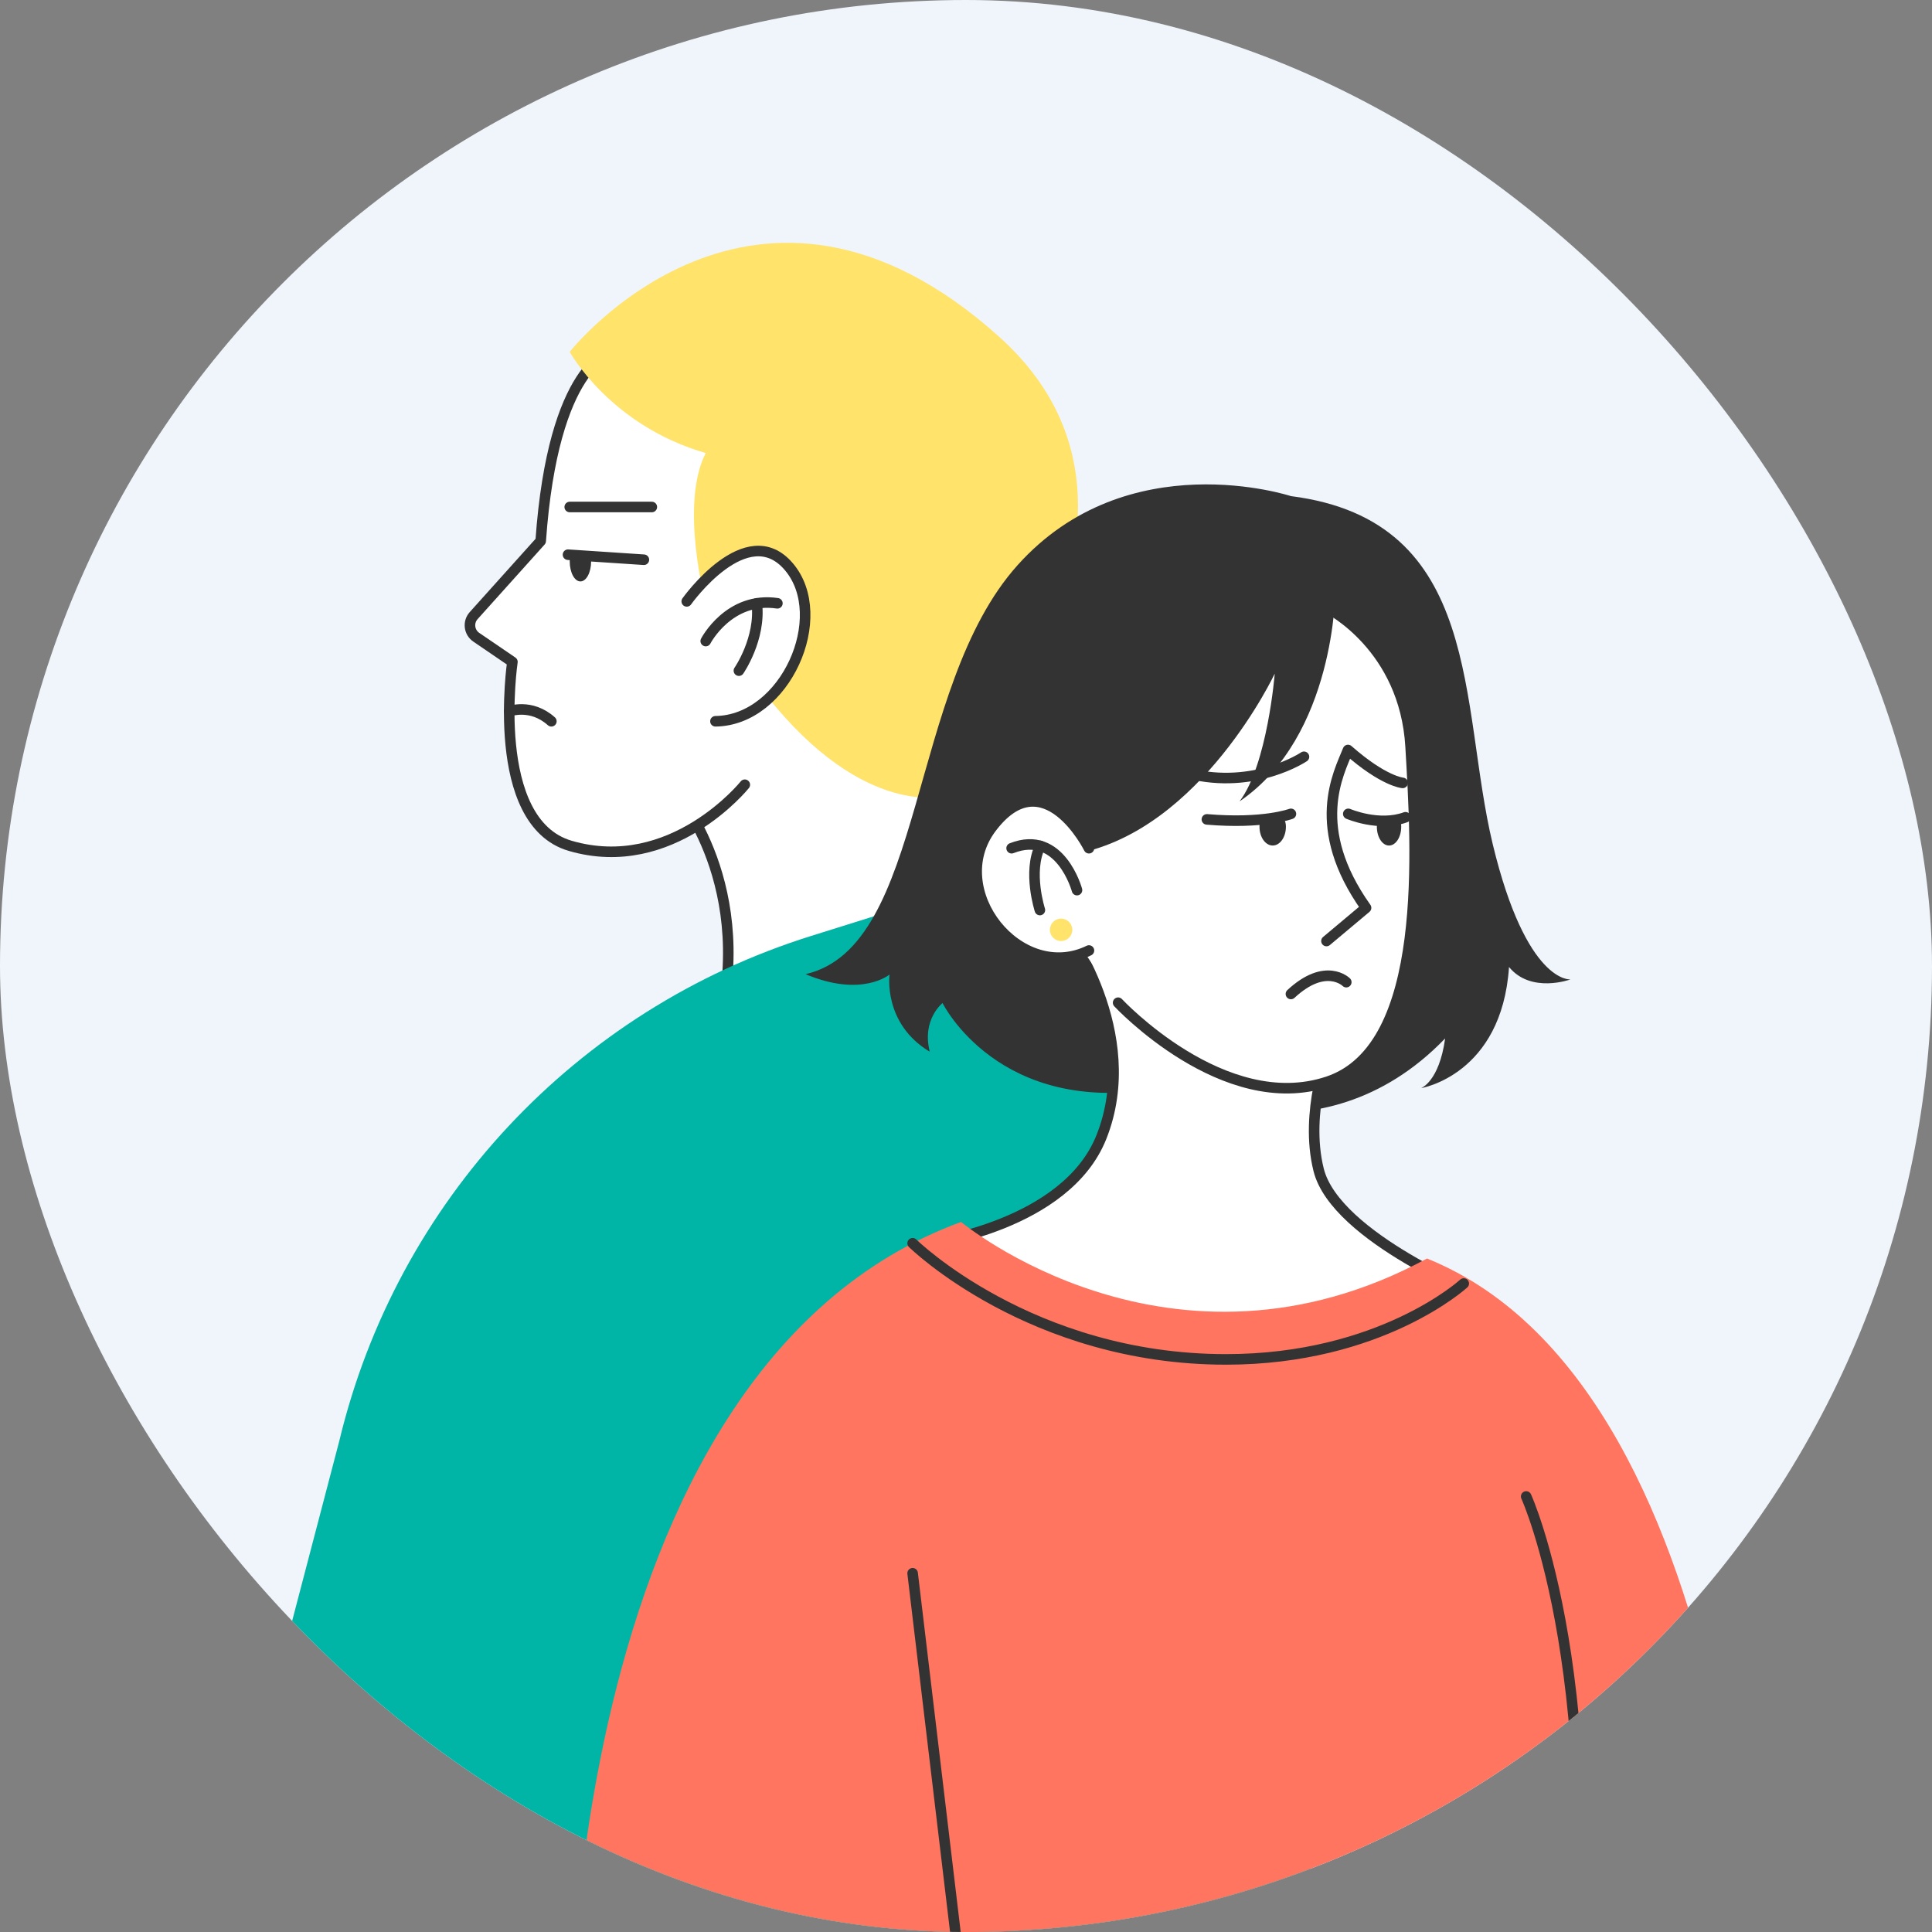 <svg width="183" height="183" viewBox="0 0 183 183" fill="none" xmlns="http://www.w3.org/2000/svg">
<rect x="0" y="0" width="183" height="183" fill="#808080" stroke="none"/>
<g clip-path="url(#clip0_4838_30063)">
<rect width="183" height="183" rx="91.5" fill="#EFF5FB"/>
<path d="M64.293 75.427C64.293 75.427 72.345 84.932 67.353 99.91C88.773 95.4 96.665 86.865 96.665 86.865C96.665 86.865 89.579 83.308 88.933 69.462C88.29 55.619 77.175 50.787 77.175 50.787" fill="white"/>
<path d="M64.293 75.427C64.293 75.427 72.345 84.932 67.353 99.91C88.773 95.4 96.665 86.865 96.665 86.865C96.665 86.865 89.579 83.308 88.933 69.462C88.29 55.619 77.175 50.787 77.175 50.787" stroke="#333333" stroke-linecap="round" stroke-linejoin="round"/>
<path d="M70.548 74.33C70.548 74.33 63.646 82.936 54.006 80.116C46.296 77.86 48.535 62.694 48.535 62.694L45.112 60.359C44.428 59.892 44.311 58.929 44.865 58.312L51.215 51.243C52.404 34.438 57.907 33.33 57.907 33.33L71.072 42.069" fill="white"/>
<path d="M70.548 74.33C70.548 74.33 63.646 82.936 54.006 80.116C46.296 77.86 48.535 62.694 48.535 62.694L45.112 60.359C44.428 59.892 44.311 58.929 44.865 58.312L51.215 51.243C52.404 34.438 57.907 33.33 57.907 33.33L71.072 42.069" stroke="#333333" stroke-linecap="round" stroke-linejoin="round"/>
<path d="M48.234 67.374C48.234 67.374 50.3 66.595 52.225 68.319L48.234 67.374Z" fill="white"/>
<path d="M48.234 67.374C48.234 67.374 50.3 66.595 52.225 68.319" stroke="#333333" stroke-linecap="round" stroke-linejoin="round"/>
<path d="M53.965 48.023H61.741" stroke="#333333" stroke-linecap="round" stroke-linejoin="round"/>
<path d="M53.802 52.541L60.989 53.018" stroke="#333333" stroke-linecap="round" stroke-linejoin="round"/>
<path d="M55.991 53.176C55.991 54.224 55.537 55.073 54.978 55.073C54.419 55.073 53.965 54.224 53.965 53.176C53.965 52.128 54.419 52.693 54.978 52.693C55.537 52.693 55.991 52.128 55.991 53.176Z" fill="#333333"/>
<path d="M66.847 57.15C66.847 57.15 64.339 47.776 66.847 42.913C57.772 40.296 53.965 33.33 53.965 33.33C53.965 33.33 71.484 11.065 94.653 31.91C114.16 49.459 89.221 75.43 89.221 75.43C89.221 75.43 81.19 77.498 71.74 64.744C67.844 56.488 66.847 57.153 66.847 57.153V57.15Z" fill="#FFE36B"/>
<path d="M65.05 56.963C65.05 56.963 70.73 48.965 74.726 53.684C78.725 58.402 74.406 68.238 67.768 68.32" fill="white"/>
<path d="M65.05 56.963C65.05 56.963 70.73 48.965 74.726 53.684C78.725 58.402 74.406 68.238 67.768 68.32" stroke="#333333" stroke-linecap="round" stroke-linejoin="round"/>
<path d="M66.848 60.721C66.848 60.721 69.052 56.469 73.635 57.145L66.848 60.721Z" fill="white"/>
<path d="M66.848 60.721C66.848 60.721 69.052 56.469 73.635 57.145" stroke="#333333" stroke-linecap="round" stroke-linejoin="round"/>
<path d="M69.989 63.525C69.989 63.525 72.085 60.501 71.688 57.15L69.989 63.525Z" fill="white"/>
<path d="M69.989 63.525C69.989 63.525 72.085 60.501 71.688 57.15" stroke="#333333" stroke-linecap="round" stroke-linejoin="round"/>
<path d="M16.5 196.185L32.135 136.498C37.573 113.804 54.535 95.639 76.803 88.662L96.665 82.439C111.222 89.949 120.716 104.604 121.62 120.958L124.97 196.188H16.5V196.185Z" fill="#00B5A6"/>
<path d="M122.278 46.992C122.278 46.992 106.816 41.896 96.378 53.54C85.939 65.184 87.72 89.656 76.304 92.273C81.622 94.524 84.256 92.311 84.256 92.311C84.256 92.311 83.623 96.956 88.065 99.617C87.299 96.549 89.278 95.01 89.278 95.01C89.278 95.01 94.597 105.828 109.887 103.07C109.887 103.07 124.895 110.799 136.884 98.362C136.313 102.473 134.6 103.07 134.6 103.07C134.6 103.07 142.248 101.835 142.935 91.594C145.017 94.146 148.759 92.77 148.759 92.77C148.759 92.77 144.597 93.226 141.398 79.985C138.203 66.742 140.565 49.321 122.278 46.992Z" fill="#333333"/>
<path d="M125.916 99.323C125.916 99.323 123.529 105.293 124.9 110.802C126.505 117.255 140.568 122.829 140.568 122.829L116.954 132.42L88.067 117.768C88.067 117.768 100.979 116.104 104.324 107.704C108.277 97.773 100.825 87.831 100.825 87.831" fill="white"/>
<path d="M125.916 99.323C125.916 99.323 123.529 105.293 124.9 110.802C126.505 117.255 140.568 122.829 140.568 122.829L116.954 132.42L88.067 117.768C88.067 117.768 100.979 116.104 104.324 107.704C108.277 97.773 100.825 87.831 100.825 87.831" stroke="#333333" stroke-linecap="round" stroke-linejoin="round"/>
<path d="M105.909 94.977C105.909 94.977 115.927 105.739 125.777 102.451C135.475 99.212 134.161 80.213 133.615 70.736C133.069 61.258 125.777 57.612 125.777 57.612L92.126 74.392" fill="white"/>
<path d="M105.909 94.977C105.909 94.977 115.927 105.739 125.777 102.451C135.475 99.212 134.161 80.213 133.615 70.736C133.069 61.258 125.777 57.612 125.777 57.612L92.126 74.392" stroke="#333333" stroke-linecap="round" stroke-linejoin="round"/>
<path d="M132.86 74.156C132.86 74.156 131.071 74.026 127.683 71.04C126.79 73.271 123.991 78.389 129.393 85.99L125.644 89.134" fill="white"/>
<path d="M132.86 74.156C132.86 74.156 131.071 74.026 127.683 71.04C126.79 73.271 123.991 78.389 129.393 85.99L125.644 89.134" stroke="#333333" stroke-linecap="round" stroke-linejoin="round"/>
<path d="M123.513 71.683C123.513 71.683 118.865 74.83 112.572 73.255L123.513 71.683Z" fill="white"/>
<path d="M123.513 71.683C123.513 71.683 118.865 74.83 112.572 73.255" stroke="#333333" stroke-linecap="round" stroke-linejoin="round"/>
<path d="M127.52 93.03C127.52 93.03 125.576 91.086 122.277 94.149L127.52 93.03Z" fill="white"/>
<path d="M127.52 93.03C127.52 93.03 125.576 91.086 122.277 94.149" stroke="#333333" stroke-linecap="round" stroke-linejoin="round"/>
<path d="M122.277 77.089C122.277 77.089 119.701 78.069 114.317 77.613L122.277 77.089Z" fill="white"/>
<path d="M122.277 77.089C122.277 77.089 119.701 78.069 114.317 77.613" stroke="#333333" stroke-linecap="round" stroke-linejoin="round"/>
<path d="M127.71 77.089C127.71 77.089 130.612 78.34 133.129 77.412L127.71 77.089Z" fill="white"/>
<path d="M127.71 77.089C127.71 77.089 130.612 78.34 133.129 77.412" stroke="#333333" stroke-linecap="round" stroke-linejoin="round"/>
<path d="M126.491 55.877C126.491 55.877 126.491 69.728 117.41 75.907C120.054 72.429 120.744 63.807 120.744 63.807C120.744 63.807 113.815 78.546 102.014 80.851C89.227 82.146 89.821 72.687 89.821 72.687L124.194 52.657C124.194 52.657 130.403 55.532 129.942 56.105C129.483 56.68 126.494 55.874 126.494 55.874L126.491 55.877Z" fill="#333333"/>
<path d="M103.146 80.344C103.146 80.344 98.889 71.811 93.904 78.419C89.433 84.346 96.587 93.24 103.146 90.033" fill="white"/>
<path d="M103.146 80.344C103.146 80.344 98.889 71.811 93.904 78.419C89.433 84.346 96.587 93.24 103.146 90.033" stroke="#333333" stroke-linecap="round" stroke-linejoin="round"/>
<path d="M102.013 84.312C102.013 84.312 100.45 78.513 95.821 80.343L102.013 84.312Z" fill="white"/>
<path d="M102.013 84.312C102.013 84.312 100.45 78.513 95.821 80.343" stroke="#333333" stroke-linecap="round" stroke-linejoin="round"/>
<path d="M98.498 86.199C98.498 86.199 97.328 82.594 98.53 80.124L98.498 86.199Z" fill="white"/>
<path d="M98.498 86.199C98.498 86.199 97.328 82.594 98.53 80.124" stroke="#333333" stroke-linecap="round" stroke-linejoin="round"/>
<path d="M121.802 78.31C121.802 79.293 121.243 80.088 120.551 80.088C119.859 80.088 119.299 79.293 119.299 78.31C119.299 77.327 119.785 77.634 120.442 77.411C121.156 77.167 121.802 77.33 121.802 78.31Z" fill="#333333"/>
<path d="M132.724 78.31C132.724 79.293 132.208 80.089 131.57 80.089C130.932 80.089 130.417 79.293 130.417 78.31C130.417 77.328 130.932 77.727 131.57 77.727C132.208 77.727 132.724 77.328 132.724 78.31Z" fill="#333333"/>
<path d="M91.032 115.743C91.032 115.743 110.916 132.312 135.168 119.207C166.5 131.861 166.5 196.182 166.5 196.182H53.974C53.974 196.182 52.467 129.901 91.032 115.743Z" fill="#FF755F"/>
<path d="M86.444 117.763C86.444 117.763 97.629 128.763 116.128 128.763C130.816 128.763 138.646 121.577 138.646 121.577" stroke="#333333" stroke-linecap="round" stroke-linejoin="round"/>
<path d="M144.561 141.746C144.561 141.746 152.619 159.339 148.451 195.805" stroke="#333333" stroke-linecap="round" stroke-linejoin="round"/>
<path d="M86.444 149.02L92.066 196.185" stroke="#333333" stroke-linecap="round" stroke-linejoin="round"/>
<path d="M100.507 89.134C101.093 89.134 101.568 88.659 101.568 88.073C101.568 87.487 101.093 87.011 100.507 87.011C99.921 87.011 99.445 87.487 99.445 88.073C99.445 88.659 99.921 89.134 100.507 89.134Z" fill="#FFE36B"/>
</g>
<defs>
<clipPath id="clip0_4838_30063">
<rect width="183" height="183" rx="91.5" fill="white"/>
</clipPath>
</defs>
</svg>
